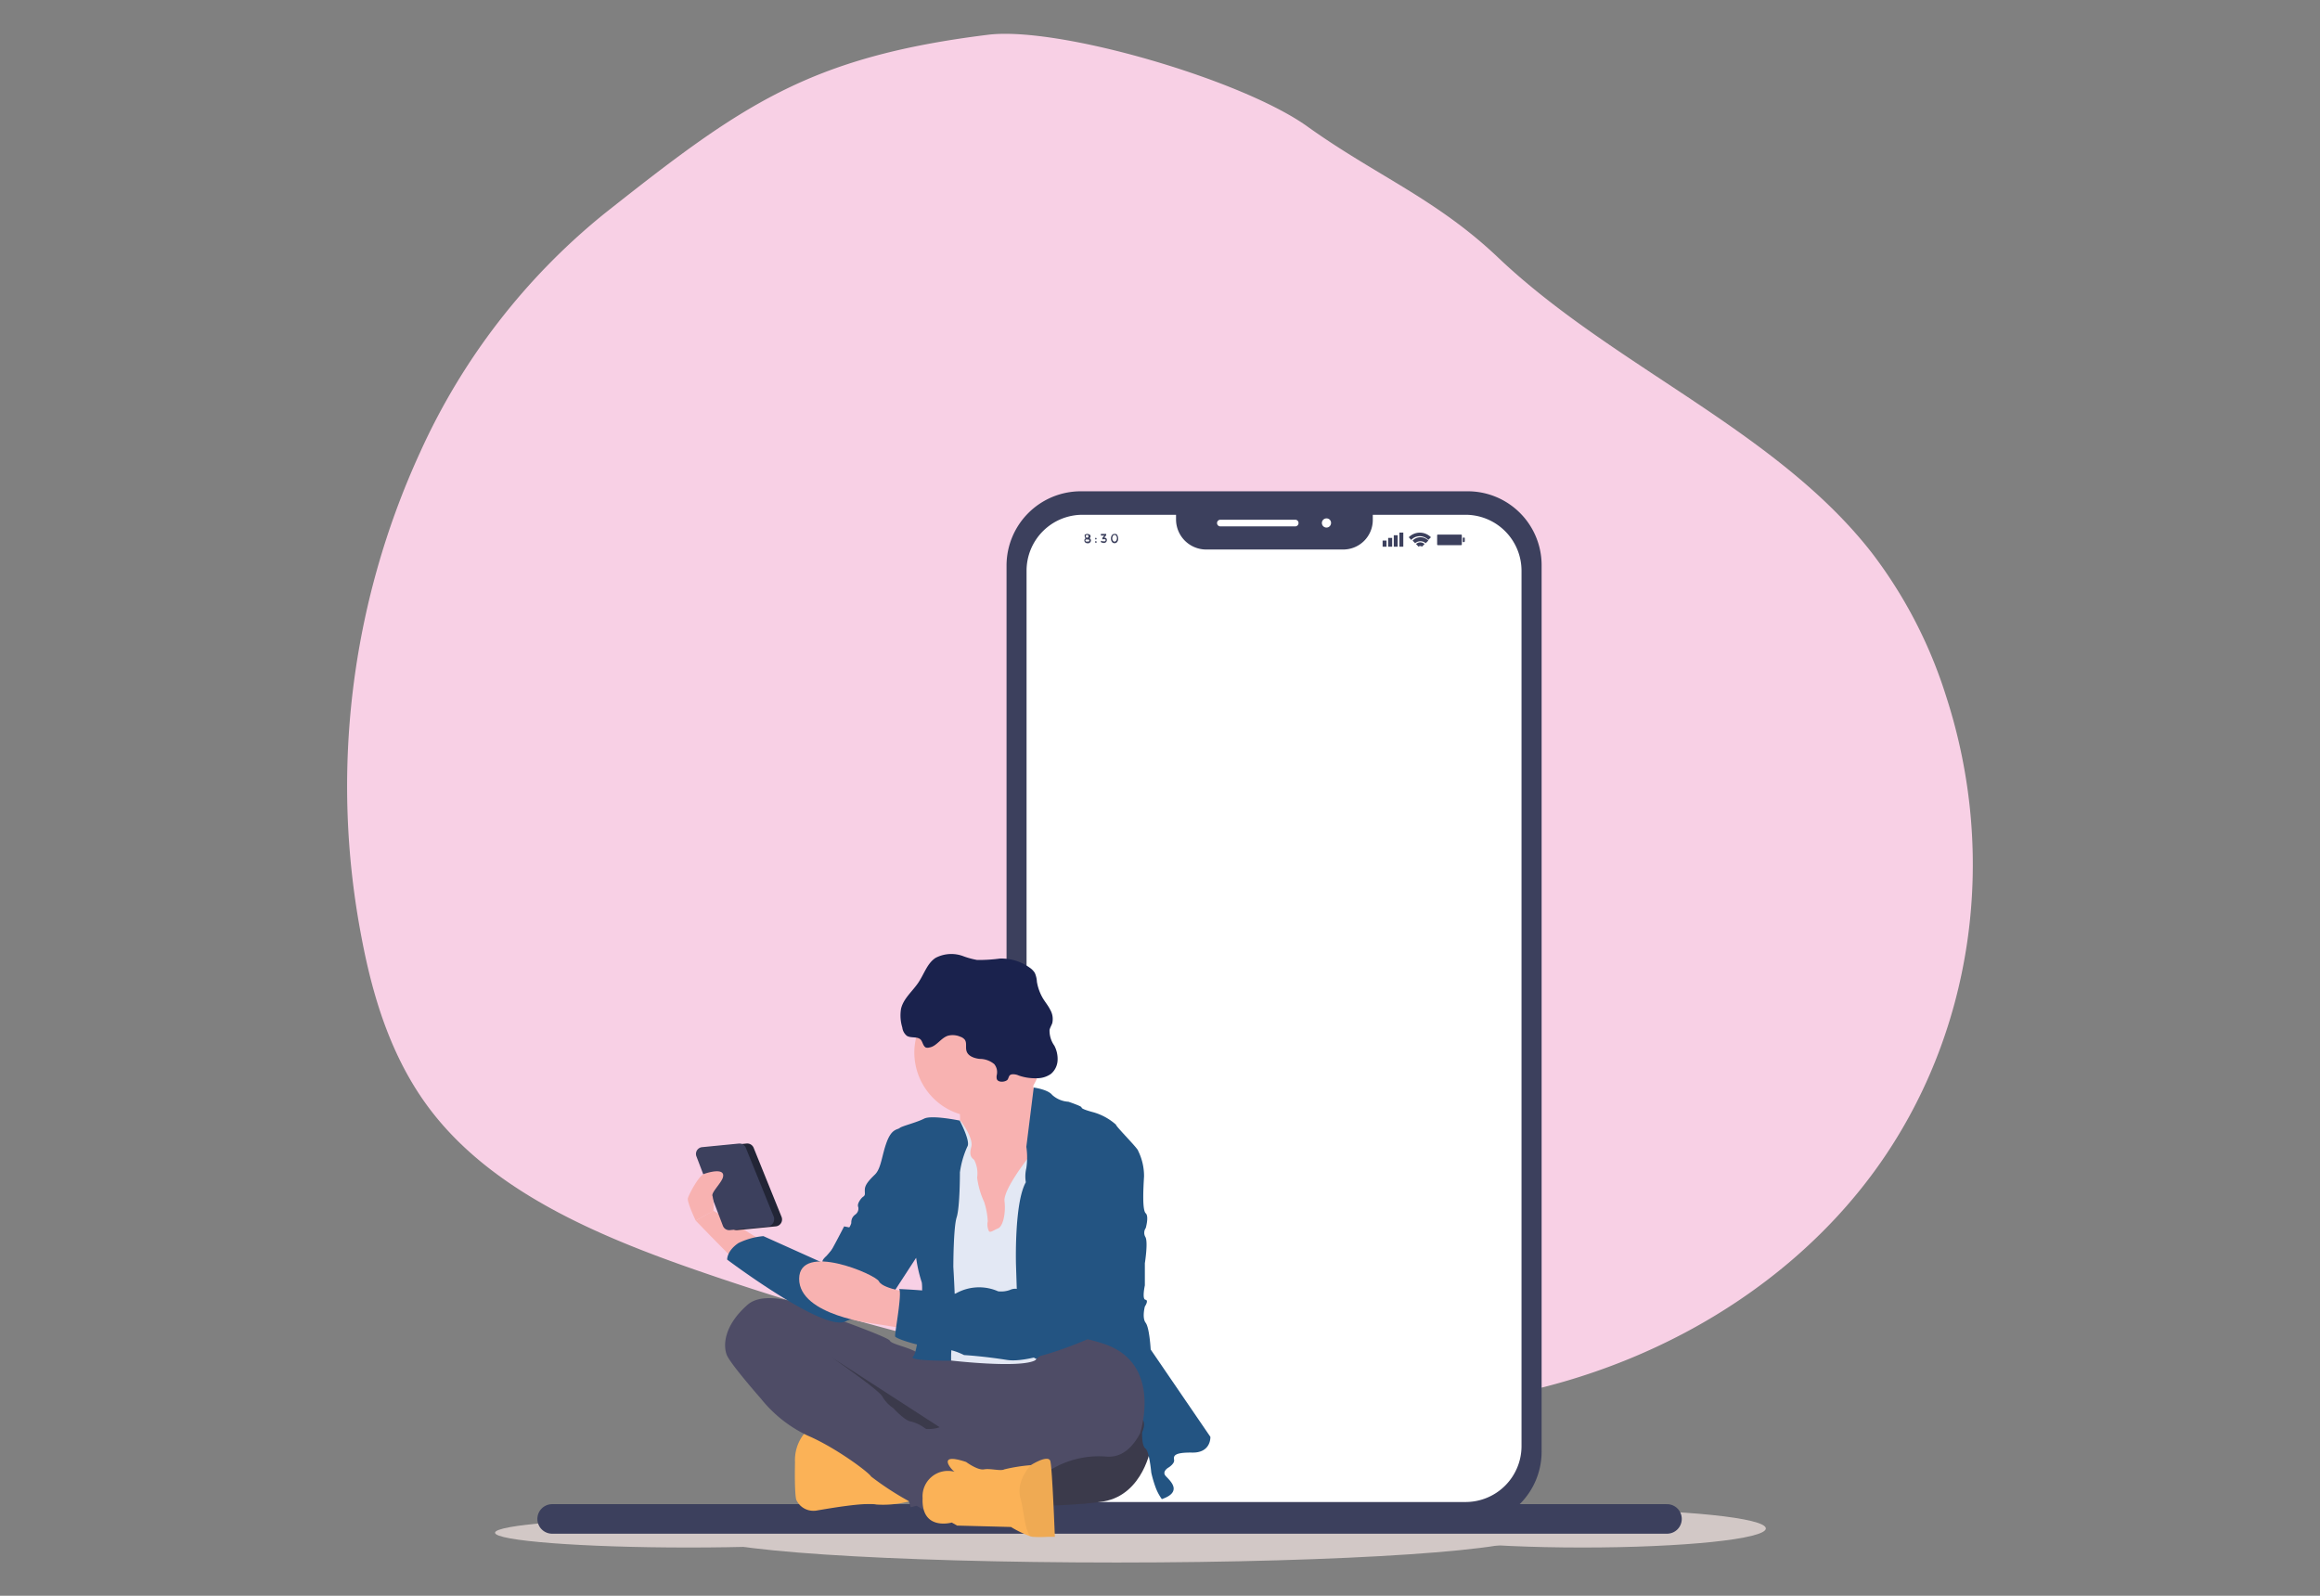 <svg xmlns="http://www.w3.org/2000/svg" viewBox="0 0 314 216"><rect x="0" y="0" width="314" height="216" fill="#808080" stroke="none"/><defs><style>.cls-1,.cls-4{fill:none;}.cls-2{fill:#f8d0e5;}.cls-3{fill:#d2c8c6;}.cls-4{stroke:#3c405d;stroke-linecap:round;stroke-miterlimit:10;stroke-width:4px;}.cls-5{fill:#3c405d;}.cls-6{fill:#fff;}.cls-7{fill:#3b3a4b;}.cls-8{fill:#fbb257;}.cls-9{fill:#4e4c66;}.cls-10{fill:#f8b2b1;}.cls-11{fill:#e3e8f4;}.cls-12{fill:#235482;}.cls-13{fill:#1a224d;}.cls-14{opacity:0.05;isolation:isolate;}.cls-15{fill:#222536;}</style></defs><title>aloldal_carusel_img_02</title><g id="Layer_2" data-name="Layer 2"><g id="Layer_1-2" data-name="Layer 1"><rect class="cls-1" width="314" height="216"/><path class="cls-2" d="M202.74,34.84c15.52,14.75,37.66,23.37,50.61,40a63,63,0,0,1,10,19.26c7.19,22,3.66,46-9.45,64.15s-35.57,30.1-60.06,32c-11.71.9-23.68-.39-35.5-2.26a372.88,372.88,0,0,1-64.26-16.12c-13.23-4.6-26.95-10.47-35.33-21-5.58-7-8.22-15.54-9.8-23.88a108.35,108.35,0,0,1,7.92-65.79,88.34,88.34,0,0,1,24.9-32.26c18.46-14.6,27.55-21.22,52-24.24,9.61-1.16,34.51,6.14,43.26,12.48C186.24,23.76,194.38,26.91,202.74,34.84Z"/><path class="cls-3" d="M93.17,209.47c14.46,0,26.18-.91,26.18-2s-11.73-2-26.18-2-26.17.92-26.17,2S78.72,209.47,93.17,209.47Z"/><path class="cls-3" d="M214.16,209.47c13.72,0,24.84-1.15,24.84-2.58s-11.12-2.57-24.84-2.57-24.85,1.16-24.85,2.57S200.44,209.47,214.16,209.47Z"/><path class="cls-3" d="M151.13,211.5c30.89,0,55.92-1.69,55.92-3.77S182,204,151.13,204s-55.92,1.69-55.92,3.77S120.25,211.5,151.13,211.5Z"/><path class="cls-4" d="M74.73,205.6H225.62"/><path class="cls-5" d="M198.64,206.49H146.23a10,10,0,0,1-10-10.07V76.57a10.06,10.06,0,0,1,10-10.07h52.42a10,10,0,0,1,10,10.06V196.42A10,10,0,0,1,198.64,206.49Z"/><path class="cls-6" d="M198.37,203.31H146.49a7.57,7.57,0,0,1-7.55-7.6V77.28a7.57,7.57,0,0,1,7.55-7.6h51.88a7.58,7.58,0,0,1,7.56,7.6V195.71A7.57,7.57,0,0,1,198.37,203.31Z"/><path class="cls-5" d="M146.85,72.36a.67.67,0,0,1,.31-.09.71.71,0,0,1,.31.09.27.27,0,0,1,.14.23.4.4,0,0,1-.14.27.32.32,0,0,1,.18.31.36.36,0,0,1-.14.27.35.35,0,0,1-.3.09.46.46,0,0,1-.31-.09.4.4,0,0,1-.14-.27.35.35,0,0,1,.18-.31.32.32,0,0,1-.13-.27C146.81,72.45,146.76,72.41,146.85,72.36Zm.14.94s.09,0,.17,0,.14,0,.18,0,.09-.09.09-.13,0-.14-.09-.14-.09,0-.18,0a.27.27,0,0,0-.17,0c-.05,0-.09.09-.09.14A.21.21,0,0,0,147,73.3Zm0-.58a.19.19,0,1,0-.05-.13A.16.16,0,0,0,147,72.72Z"/><path class="cls-5" d="M148.23,73s0,0,0-.09,0,0,0-.09,0,0,.09,0,.09,0,.09,0,0,0,0,.09,0,.09,0,.09,0,0-.09,0S148.23,73.08,148.23,73Zm0,.45s0,0,0-.09,0,0,0-.09,0,0,.09,0,.09,0,.09,0,0,0,0,.09,0,0,0,.09,0,0-.09,0S148.23,73.48,148.23,73.48Z"/><path class="cls-5" d="M149,72.45v-.18h.72v.18l-.27.32a.46.46,0,0,1,.27.09.34.34,0,0,1,.09.22.43.43,0,0,1-.14.32.36.36,0,0,1-.31.09.69.69,0,0,1-.39-.14l.09-.17a.42.42,0,0,0,.31.09c.09,0,.13,0,.18,0s.09-.1.09-.14,0-.13-.09-.13a.4.4,0,0,0-.23,0h-.13v-.18l.26-.32H149v0Z"/><path class="cls-5" d="M150.5,73.34a.73.73,0,0,1-.14-.45.71.71,0,0,1,.14-.45.4.4,0,0,1,.35-.17c.14,0,.31,0,.36.17a.77.77,0,0,1,.13.45.67.67,0,0,1-.13.45.39.39,0,0,1-.36.18A.37.37,0,0,1,150.5,73.34Zm.13-.8a.71.71,0,0,0-.09.32.48.48,0,0,0,.09.31.24.24,0,0,0,.22.14.27.27,0,0,0,.23-.14.67.67,0,0,0,.09-.31.58.58,0,0,0-.09-.32.26.26,0,0,0-.23-.13A.23.23,0,0,0,150.63,72.54Z"/><path class="cls-5" d="M187.66,73.17h-.53V74h.53Z"/><path class="cls-5" d="M188.42,72.81h-.54V74h.54Z"/><path class="cls-5" d="M189.17,72.45h-.53V74h.53Z"/><path class="cls-5" d="M189.93,72.09h-.53V74h.53Z"/><path class="cls-5" d="M191,73.08a1.6,1.6,0,0,1,1.16-.5,1.58,1.58,0,0,1,1.15.5l.36-.36a2.12,2.12,0,0,0-3,0Z"/><path class="cls-5" d="M191.53,73.53a1.08,1.08,0,0,1,1.43,0l.36-.36a1.49,1.49,0,0,0-2.13,0Z"/><path class="cls-5" d="M192,74a.31.31,0,0,1,.23-.09.32.32,0,0,1,.22.09l.36-.36a.89.89,0,0,0-.58-.23.85.85,0,0,0-.58.23Z"/><path class="cls-5" d="M197.76,73.79H194.6a.1.1,0,0,1-.09-.09V72.45a.1.1,0,0,1,.09-.09h3.16a.1.1,0,0,1,.09.09V73.7A.11.11,0,0,1,197.76,73.79Z"/><path class="cls-5" d="M198.07,73.39h0a.1.1,0,0,1-.09-.09v-.45a.11.11,0,0,1,.09-.09h.09a.09.09,0,0,1,.09.09v.45S198.16,73.39,198.07,73.39Z"/><path class="cls-5" d="M181.71,74.38H163.17a4.08,4.08,0,0,1-4-4.08V68.65h26.63v1.7A4,4,0,0,1,181.71,74.38Z"/><path class="cls-6" d="M175.31,70.35H165.17a.45.45,0,0,0,0,.9h10.14a.45.45,0,0,0,.44-.45A.44.44,0,0,0,175.31,70.35Z"/><path class="cls-6" d="M180.15,70.8a.62.62,0,1,1-.62-.63A.6.6,0,0,1,180.15,70.8Z"/><path class="cls-7" d="M155.79,195.85s-1,6.43-6.42,7.38-23.27.76-23.27.76-10.24-1.48-13.94-10.19-6.08-12.17-2.9-12.33,20.29,5.83,21.27,5.9S156.73,174.14,155.79,195.85Z"/><path class="cls-8" d="M107.77,203a2.56,2.56,0,0,0,.8,1,2.52,2.52,0,0,0,1.21.48,2.88,2.88,0,0,0,.65,0c2-.34,6.57-1.14,8.19-.83a13.8,13.8,0,0,0,4.07-.34c.86-.16,1.48-.31,1.48-.31s-1.51-5.06-1.69-5.21-6.8-4.16-6.8-4.16l-5.24-.38a2.79,2.79,0,0,0-1.78,1.05,5.71,5.71,0,0,0-1.06,3.59C107.51,202.36,107.77,203,107.77,203Z"/><path class="cls-9" d="M98.37,183.41c.49,1.22,4.61,5.9,4.61,5.9a17.86,17.86,0,0,0,6.31,5c3.71,1.57,8.27,4.95,8.61,5.55a39.57,39.57,0,0,0,5.25,3.41l.47.27,1,.61.55.31,2.52-2.05c1.26-1,2.48-2,2.48-2.08s.53-1.41.42-1.48-.32-.57-.8-1.18a5.39,5.39,0,0,0-1.92-1.6,5.55,5.55,0,0,1-2.49-2.62s-.16-.12-.41-.28a5.05,5.05,0,0,0-1.69-.76c-.83-.1-2.38-1.81-2.38-1.81a4.66,4.66,0,0,1-1.47-1.56c-.42-.84-6.26-4.89-6.8-5.27l14.2,9.19,3.4,2.2,4.87-3.84,7.67-7.61-2.53-.11c-3.72-.16-10.33-.42-11.16-.23a6.56,6.56,0,0,1-2.07.14,7.18,7.18,0,0,1-3.14-.58c-1.25-.66-3.21-1-3.44-1.46s-6.91-2.85-6.91-2.85-9.09-4.87-12.35-2S97.88,182.19,98.37,183.41Z"/><path class="cls-10" d="M127.72,155.5l1.17,3.91,1.52,8.83,5.55.38,1.59-2.67,1.6-2.68s1-3.56,1.72-7c.63-3,1-6,.36-6.33s-1-1.31-1.28-2.42c0-.14-.07-.28-.09-.42a22.51,22.51,0,0,1-.37-2.84s-11.63-.61-10,4.23a7.7,7.7,0,0,1,.44,2.56,3.55,3.55,0,0,1,0,.66,5.56,5.56,0,0,1-.69,2.13A5.47,5.47,0,0,1,127.72,155.5Z"/><path class="cls-11" d="M125.31,154.85l.41,6.66,1,5.67,1.06,2.63.94,14.35s9.11,1.07,11.33,0a1,1,0,0,0,.41-.31c2.67-4.06,1.8-15.85,1.8-15.85l1-7.61-.68-4-1.65-.18-1.27-.13s-.29.35-.7.9c-1.12,1.49-3.18,4.42-3,5.64.19,1.66-.23,3.39-.87,3.65s-1.17.72-1.29.27a2,2,0,0,1-.11-1.22,10.23,10.23,0,0,0-.49-2.63,11.11,11.11,0,0,1-.95-3.3,3.91,3.91,0,0,0-.41-2.4c-.31-.27-.72-.53-.38-1.75s-1.49-3.58-1.49-3.58Z"/><path class="cls-12" d="M139.91,147.21s1.9.24,2.5,1a3.58,3.58,0,0,0,2.2.92s1.81.61,1.77.76.53.38,1.66.68a7.84,7.84,0,0,1,3,1.66c0,.26,3,3.24,3,3.54a7.68,7.68,0,0,1,.8,3.46c-.12,2-.23,4.58.23,5s0,2,0,2a1.06,1.06,0,0,0-.2.61,1.09,1.09,0,0,0,.16.61c.38.69-.08,3.54-.08,3.54l0,3s-.41,1.86.08,1.94-.08.92-.08.92-.41,1.52.11,2.2.68,3.62.68,3.62l8.08,11.82s.12,2.17-2.45,2.13-2.54.5-2.46,1-.72,1-.72,1-1,.54-.41,1.18,2.34,2.13-.53,3.12a6.76,6.76,0,0,1-.82-1.52,16.24,16.24,0,0,1-.61-2.06s-.26-2.89-.79-3.27-.45-2.2-.45-2.2.75-1.49-.31-2.09-16.39-9.16-16.39-9.16l-.37-11.37s-.26-8.41,1.33-11.22a4.74,4.74,0,0,1,.07-1.91,9.72,9.72,0,0,0,0-2.89Z"/><path class="cls-12" d="M129.89,151.68s-3.79-.79-4.82-.26-3,1-3.3,1.26-1.06.07-1.74,1.86-.75,3.61-1.62,4.45-1.33,1.41-1.36,2,.12.76-.23,1-.82,1-.68,1.29,7.86,7,7.86,7a18.44,18.44,0,0,0,.72,3.19c.34.65-.37,9.55-1.14,10.16s5.11.55,5.11.55.26-5.83.49-6.14-.15-6.54-.15-6.54,0-5.33.45-6.73.44-6.09.44-6.09a12.63,12.63,0,0,1,1-3.47C131.41,154.53,129.89,151.68,129.89,151.68Z"/><path class="cls-10" d="M123.75,142.45a8.74,8.74,0,0,0,2.38,6,8.61,8.61,0,0,0,11.9.64,8.72,8.72,0,0,0-4.25-15.24,8.54,8.54,0,0,0-6.26,1.42,8.68,8.68,0,0,0-3.57,5.37A8.51,8.51,0,0,0,123.75,142.45Z"/><path class="cls-10" d="M100.86,171.91c-.09.08-4.4-4.29-6.7-6.69l2.39-1.34,12.52,7.75Z"/><path class="cls-12" d="M118.2,162.62l-2.07.65a1,1,0,0,1,0,.64,1.05,1.05,0,0,1-.38.5,1.27,1.27,0,0,0-.42.5,1.42,1.42,0,0,0-.11.64s-.23.84-.75,1-.87,1.45-.87,1.45l-1.74,2s-.64.54-.53.8-.68.34-.68.34L111,178l3.59.69,2.23-.23,1.81-.69,1.59-.95.71-1.86,3.17-4.87Z"/><path class="cls-12" d="M114.25,178.93c2.9-1,5.8-6.55,7.36-11.4L114.25,166c-2.82,5.45-1.84,3.21-2.86,4.95l-8.07-3.63a9.67,9.67,0,0,0-3.38.94c-1.6,1.09-1.52,2.24-1.52,2.24S111.05,180,114.25,178.93Z"/><path class="cls-10" d="M108.16,173.1c0,5,10.27,6.09,10.27,6.09l2.64.42,1.18.19.49-4.91s-.55-.08-1.22-.24c-1-.24-2.29-.64-2.56-1.21C118.52,172.5,108.19,168.09,108.16,173.1Z"/><path class="cls-13" d="M134.91,146.05a1.23,1.23,0,0,1,0-.54,1.87,1.87,0,0,0,0-.78,1.79,1.79,0,0,0-.34-.69,3.08,3.08,0,0,0-2-.71c-.72-.09-1.56-.37-1.76-1.08-.15-.51.08-1.13-.25-1.54a1.25,1.25,0,0,0-.56-.37,2.59,2.59,0,0,0-1.69-.15c-1,.32-1.55,1.46-2.55,1.6a.76.76,0,0,1-.45,0c-.38-.19-.42-.74-.69-1.06-.46-.48-1.33-.17-1.89-.53a1.72,1.72,0,0,1-.61-1.13,5.52,5.52,0,0,1-.17-2.52c.33-1.42,1.58-2.38,2.38-3.6s1.17-2.55,2.29-3.29a4.59,4.59,0,0,1,3.84-.2,11,11,0,0,0,1.79.48,21.18,21.18,0,0,0,3.07-.19,6.54,6.54,0,0,1,4.07,1.25,2.38,2.38,0,0,1,.66.68,3.35,3.35,0,0,1,.29,1.21,6.5,6.5,0,0,0,.8,2.22c.32.54.72,1,1,1.57a2.49,2.49,0,0,1,.28,1.81c-.11.31-.29.59-.37.91a3.52,3.52,0,0,0,.65,2.14,3.87,3.87,0,0,1,.44,2,2.56,2.56,0,0,1-.9,1.82,3.28,3.28,0,0,1-1.92.59,6.77,6.77,0,0,1-2.44-.37,1.8,1.8,0,0,0-.92-.16c-.44.09-.38.36-.57.69S135.11,146.62,134.91,146.05Z"/><path class="cls-9" d="M120.43,194.9l2.45,7.87.38,1.25,1.17-.32L127,203l11.45-3.17a9.77,9.77,0,0,0,4.13-1.1,12.46,12.46,0,0,1,7.12-1.57c1.51.14,3.19-.51,4.59-3.11,0,0,3.18-9.43-4.83-12.13s-8.39,1.43-8.39,1.43l-.12.06c-.3.2-1.17.84-1.21,1.59,0,.93-2.07.07-3.13.6s-6.23,7.2-7.14,7.16-1.62-.46-2,.18l0,0c-.28.38-1.12.47-1.68.49h-.52l-.07,0-.59.18Z"/><path class="cls-12" d="M151.86,155.91s3.51-1,2.65,9a28.17,28.17,0,0,1-7.37,16.39s-7.48,3.31-10.84,2.78-5.82-.66-5.82-.66a8.44,8.44,0,0,0-3.4-.91c-1.89-.08-5.86-1.25-5.93-1.63s1-6,.53-6.4c0,0,5.29.22,5.82.61s1.28.1,1.85,0a6.39,6.39,0,0,1,5.74-.3,3.49,3.49,0,0,0,1.62-.19,1.61,1.61,0,0,1,1.18-.08,3.24,3.24,0,0,0,.83-.42c.11-.15,1,0,1,0a.39.39,0,0,0,.18,0,.59.59,0,0,0,.17,0,.35.35,0,0,0,.13-.11.28.28,0,0,0,.08-.15,2.72,2.72,0,0,1,.53-.84s1-5.77,3-8a1.23,1.23,0,0,0,.35-.49,1.42,1.42,0,0,0,.07-.61C144,163.37,147.33,154.71,151.86,155.91Z"/><path class="cls-8" d="M128.82,206.09l.72.41,7.29.19a14.62,14.62,0,0,0,2.58,1.25l.36.08a15.44,15.44,0,0,0,2,0c.56,0,1,0,1,0s-.35-9.26-.61-10.23c-.12-.47-.73-.37-1.34-.14a8.87,8.87,0,0,0-1.3.67,23,23,0,0,0-3.59.57c-.49.27-1.89-.16-2.75,0s-2.42-1-2.42-1c-4.23-1.41-1.85,1.22-1.55,1.33a3.44,3.44,0,0,0-4.34,3.57C124.68,207.27,128.82,206.09,128.82,206.09Z"/><path class="cls-14" d="M138.11,202.77c.51,1.85.5,3.92,1.3,5.18a2.33,2.33,0,0,0,.36.08,17.36,17.36,0,0,0,2,0c.56,0,1,0,1,0s-.34-9.26-.61-10.23c-.12-.47-.73-.37-1.34-.14a8.87,8.87,0,0,0-1.3.67S137.47,200.4,138.11,202.77Z"/><path class="cls-15" d="M96,155.28l5-.49a.94.94,0,0,1,1,.57l3.79,9.38A.94.94,0,0,1,105,166l-5.22.51a.93.93,0,0,1-.94-.59l-3.58-9.39A.93.93,0,0,1,96,155.28Z"/><path class="cls-5" d="M95,155.28l5-.49a.93.93,0,0,1,.94.57l3.8,9.38A1,1,0,0,1,104,166l-5.22.51a.91.91,0,0,1-.94-.59l-3.58-9.39A.92.92,0,0,1,95,155.28Z"/><path class="cls-10" d="M94.16,165.22s-1.17-2.47-1.06-3,1.47-3.05,2.16-3.31c1.26-.44,3-.71,2.55.56-.33.83-1.6,2-1.37,2.44a6.51,6.51,0,0,1,.11,2Z"/></g></g></svg>